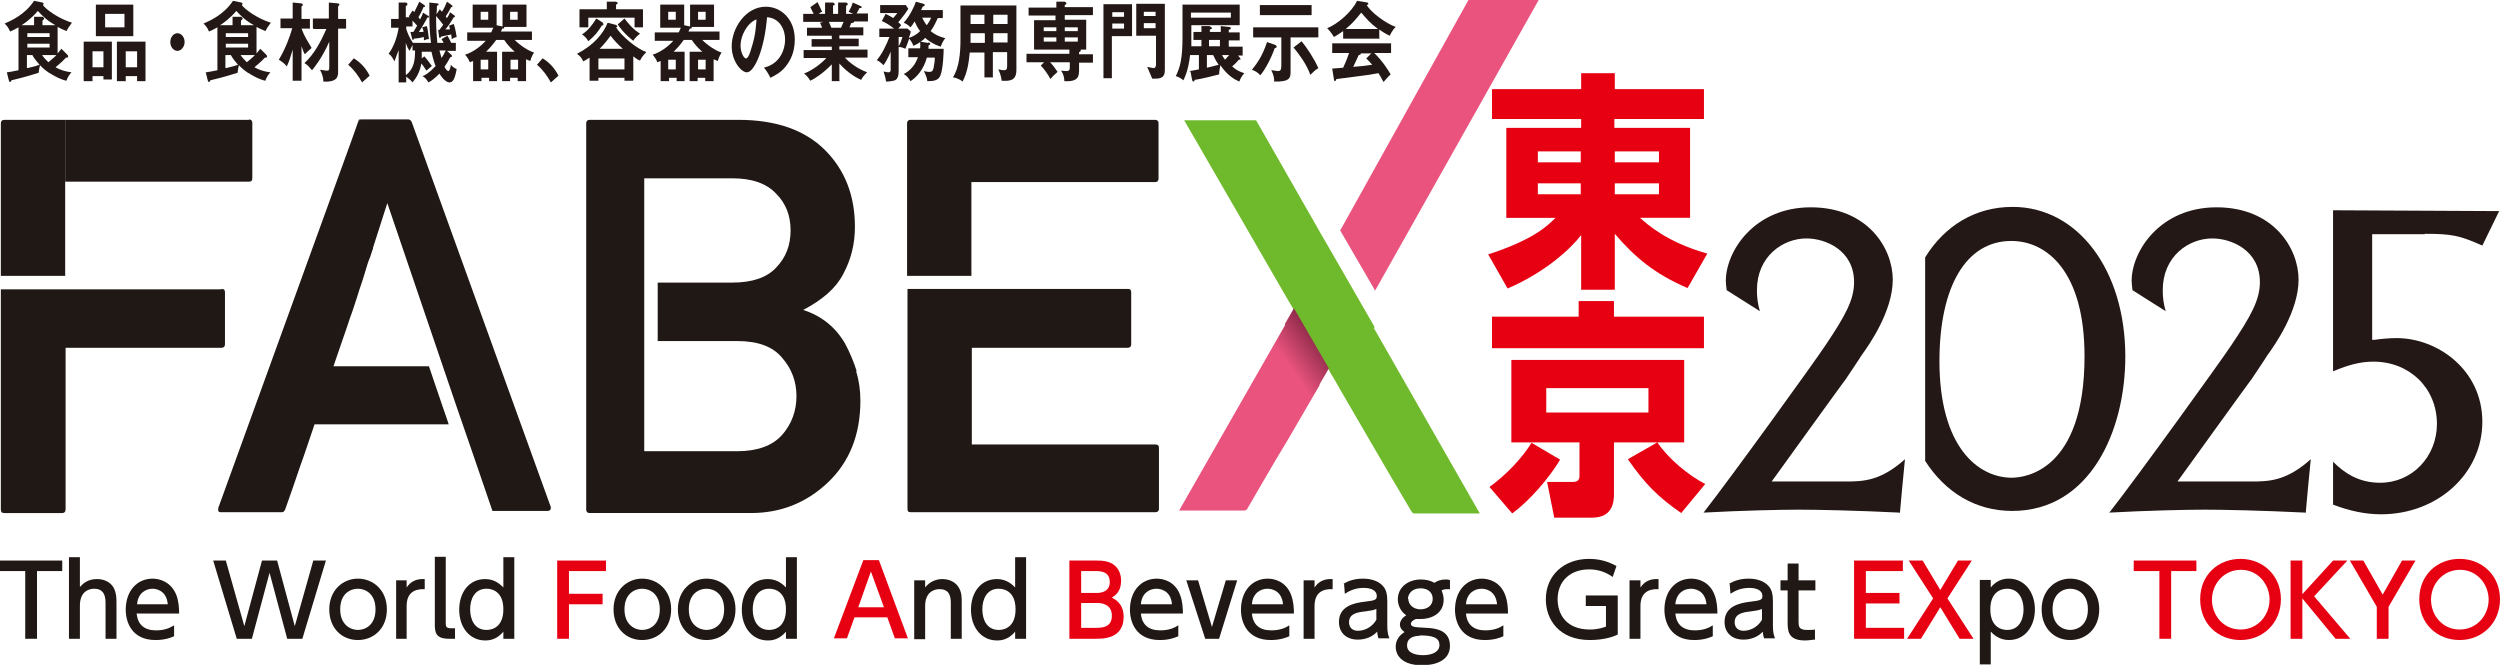 <?xml version="1.0" encoding="UTF-8"?><svg id="_レイヤー_2" xmlns="http://www.w3.org/2000/svg" xmlns:xlink="http://www.w3.org/1999/xlink" viewBox="0 0 59.45 15.81"><defs><style>.cls-1{fill:none;}.cls-2{fill:#6fba2c;}.cls-3{fill:#e9537d;}.cls-4{fill:#201814;}.cls-5{fill:#231815;}.cls-6{fill:url(#_名称未設定グラデーション_2);}.cls-7{fill:#e60012;}.cls-8{clip-path:url(#clippath);}</style><clipPath id="clippath"><path class="cls-1" d="M30.56,7.73h0s-2.52,4.41-2.52,4.41c0,0,0,0,0,0h1.56s.05-.01.06-.04c.32-.55.64-1.11.97-1.65.25-.43.5-.86.75-1.29,0,0,0-.01,0-.02h0s.22-.38.22-.38l-.83-1.43-.22.38Z"/></clipPath><linearGradient id="_名称未設定グラデーション_2" x1="-82.77" y1="512.03" x2="-81.77" y2="512.03" gradientTransform="translate(101.47 446.49) scale(.85 -.85)" gradientUnits="userSpaceOnUse"><stop offset="0" stop-color="#e9537d"/><stop offset="1" stop-color="#942d4d"/></linearGradient></defs><g id="_レイヤー_1-2"><polygon class="cls-4" points=".88 15.19 .6 15.19 .6 13.58 0 13.58 0 13.33 1.48 13.33 1.48 13.58 .88 13.58 .88 15.19"/><path class="cls-4" d="M1.64,15.19v-1.94h.26v.71c.08-.09.19-.19.41-.19.2,0,.34.1.4.22.05.1.06.21.06.33v.87h-.26v-.86c0-.2-.07-.33-.27-.33-.12,0-.34.06-.34.4v.79h-.26Z"/><path class="cls-4" d="M3.25,14.58c.02.28.19.41.46.41.21,0,.33-.06.43-.12v.26c-.07.03-.21.09-.44.09-.57,0-.71-.43-.71-.72,0-.45.27-.74.64-.74.16,0,.43.07.56.38.06.15.07.33.07.45h-1ZM3.99,14.37c-.03-.34-.29-.37-.36-.37-.16,0-.35.1-.37.37h.74Z"/><polygon class="cls-4" points="5.99 15.19 5.63 15.19 5.07 13.33 5.37 13.33 5.81 14.89 6.23 13.33 6.59 13.33 7.01 14.89 7.45 13.33 7.75 13.33 7.19 15.19 6.83 15.19 6.41 13.62 5.99 15.19"/><path class="cls-4" d="M8.51,13.76c.36,0,.69.27.69.73s-.32.73-.69.73-.68-.27-.68-.73.33-.73.68-.73M8.51,14.98c.17,0,.42-.11.42-.49s-.25-.49-.42-.49-.42.11-.42.49.26.49.42.49"/><path class="cls-4" d="M9.42,15.19v-1.39h.25v.17c.1-.15.24-.21.43-.2v.24c-.26-.01-.43.1-.43.4v.78h-.26Z"/><path class="cls-4" d="M10.82,15.19h-.14c-.32,0-.34-.15-.34-.35v-1.6h.26v1.58c0,.06,0,.12.12.12h.1v.24Z"/><path class="cls-4" d="M11.97,15.02c-.17.21-.37.21-.43.21-.38,0-.62-.32-.62-.73s.23-.73.62-.73c.24,0,.38.15.43.2v-.72h.26v1.94h-.26v-.17ZM11.57,14c-.28,0-.39.24-.39.49s.11.49.39.49c.15,0,.4-.08.4-.49s-.25-.49-.4-.49"/><polygon class="cls-7" points="14.33 14.12 14.33 14.37 13.53 14.37 13.53 15.19 13.25 15.19 13.25 13.33 14.41 13.33 14.41 13.58 13.53 13.58 13.53 14.12 14.33 14.12"/><path class="cls-4" d="M15.27,13.76c.36,0,.69.27.69.73s-.32.73-.69.73-.68-.27-.68-.73.33-.73.68-.73M15.27,14.98c.17,0,.42-.11.42-.49s-.25-.49-.42-.49-.42.11-.42.49.26.49.42.49"/><path class="cls-4" d="M16.8,13.76c.36,0,.69.27.69.73s-.32.73-.69.73-.68-.27-.68-.73.33-.73.68-.73M16.8,14.98c.17,0,.42-.11.42-.49s-.25-.49-.42-.49-.42.11-.42.49.26.49.42.49"/><path class="cls-4" d="M18.69,15.02c-.17.21-.37.21-.43.21-.38,0-.62-.32-.62-.73s.23-.73.62-.73c.24,0,.38.15.43.2v-.72h.26v1.94h-.26v-.17ZM18.29,14c-.28,0-.39.24-.39.49s.11.49.39.49c.15,0,.4-.08.4-.49s-.25-.49-.4-.49"/><path class="cls-7" d="M20.32,14.68l-.18.5h-.31l.7-1.86h.37l.69,1.86h-.31l-.18-.5h-.78ZM21.02,14.44l-.31-.85-.3.85h.61Z"/><path class="cls-4" d="M21.74,15.19v-1.39h.26v.17c.1-.13.25-.2.41-.2.22,0,.35.12.4.22.06.11.06.23.06.33v.87h-.26v-.86c0-.16-.04-.32-.27-.32-.14,0-.34.08-.34.4v.79h-.26Z"/><path class="cls-4" d="M24.14,15.02c-.17.21-.37.21-.43.21-.38,0-.62-.32-.62-.73s.23-.73.62-.73c.24,0,.38.15.43.2v-.72h.26v1.94h-.26v-.17ZM23.75,14c-.28,0-.39.24-.39.49s.11.49.39.49c.15,0,.4-.08.4-.49s-.25-.49-.4-.49"/><path class="cls-7" d="M26.09,13.33c.15,0,.24.02.31.05.16.07.26.22.26.43,0,.26-.14.35-.22.4.09.05.28.15.28.46,0,.52-.49.52-.66.52h-.63v-1.86h.65ZM25.71,13.58v.52h.38c.13,0,.3-.05.3-.26,0-.26-.24-.26-.34-.26h-.33ZM25.71,14.34v.59h.35c.15,0,.38-.01.38-.29s-.26-.3-.33-.3h-.4Z"/><path class="cls-4" d="M27.13,14.58c.02.28.19.41.46.41.21,0,.34-.06.43-.12v.26c-.07.03-.21.09-.44.09-.57,0-.71-.43-.71-.72,0-.45.27-.74.64-.74.16,0,.43.07.55.38.06.15.07.33.07.45h-1ZM27.87,14.37c-.03-.34-.29-.37-.37-.37-.16,0-.35.1-.37.37h.74Z"/><polygon class="cls-4" points="29.15 13.8 29.42 13.8 28.99 15.19 28.66 15.19 28.21 13.8 28.49 13.8 28.82 14.91 29.15 13.8"/><path class="cls-4" d="M29.77,14.58c.02.28.19.41.46.41.21,0,.34-.06.43-.12v.26c-.07.03-.21.09-.44.09-.57,0-.71-.43-.71-.72,0-.45.27-.74.64-.74.16,0,.43.07.55.38.06.15.07.33.07.45h-1ZM30.51,14.37c-.03-.34-.29-.37-.37-.37-.16,0-.35.1-.37.37h.74Z"/><path class="cls-4" d="M31,15.19v-1.39h.26v.17c.1-.15.24-.21.43-.2v.24c-.26-.01-.43.1-.43.4v.78h-.26Z"/><path class="cls-4" d="M31.95,13.88c.12-.07.27-.12.46-.12.2,0,.38.06.48.18.08.09.1.21.1.36v.59c0,.13.02.22.05.29h-.26s-.03-.09-.03-.16c-.1.11-.26.19-.46.19-.27,0-.45-.16-.45-.42,0-.37.35-.45.6-.48.25-.03.3-.04.3-.14,0-.12-.12-.19-.31-.19s-.33.06-.45.14l-.02-.26ZM32.73,14.48c-.06.03-.13.04-.27.06-.2.02-.38.06-.38.26,0,.11.07.2.21.2.13,0,.32-.06.44-.26v-.25Z"/><path class="cls-4" d="M34.47,14.01s-.03,0-.06,0c-.07,0-.11.02-.13.03.03.07.05.14.05.22,0,.35-.32.46-.54.46-.05,0-.09,0-.12,0-.08.03-.12.08-.12.11,0,.03.02.06.06.07.06.02.15.02.31.03.27.01.56.08.56.43s-.35.46-.66.46c-.46,0-.63-.22-.63-.44,0-.12.05-.25.21-.35-.04-.03-.11-.08-.11-.18,0-.09.07-.17.15-.22-.15-.1-.2-.26-.2-.38,0-.28.24-.47.55-.47.12,0,.24.03.32.08.07-.05.16-.08.26-.08.06,0,.08,0,.11.02v.23ZM33.76,15.12c-.13,0-.3.04-.3.23,0,.2.25.23.38.23.22,0,.39-.08.39-.24,0-.18-.16-.23-.47-.23M33.49,14.24c0,.14.12.25.29.25s.29-.1.29-.25c0-.13-.09-.25-.29-.25s-.3.13-.3.26"/><path class="cls-4" d="M34.86,14.58c.02.28.19.41.46.41.21,0,.34-.06.43-.12v.26c-.07.03-.21.09-.44.09-.57,0-.71-.43-.71-.72,0-.45.27-.74.64-.74.16,0,.43.07.55.38.06.15.07.33.07.45h-1ZM35.6,14.37c-.03-.34-.29-.37-.37-.37-.16,0-.35.1-.37.37h.74Z"/><path class="cls-4" d="M38.35,13.72c-.17-.12-.35-.18-.56-.18-.46,0-.75.29-.75.71,0,.34.19.72.77.72.2,0,.32-.05.38-.07v-.49h-.48v-.25h.76v.93c-.08.04-.31.13-.66.13-.73,0-1.05-.48-1.05-.97,0-.57.43-.96,1.03-.96.35,0,.57.13.65.17l-.09.26Z"/><path class="cls-4" d="M38.75,15.19v-1.39h.26v.17c.1-.15.24-.21.43-.2v.24c-.26-.01-.43.1-.43.4v.78h-.26Z"/><path class="cls-4" d="M39.84,14.58c.02.28.19.41.46.41.21,0,.34-.06.43-.12v.26c-.07.03-.21.09-.44.09-.57,0-.71-.43-.71-.72,0-.45.27-.74.64-.74.16,0,.43.07.55.38.06.15.07.33.07.45h-1ZM40.58,14.37c-.03-.34-.29-.37-.37-.37-.16,0-.35.1-.37.37h.74Z"/><path class="cls-4" d="M41.12,13.88c.12-.07.27-.12.46-.12.2,0,.38.06.48.18.08.09.1.21.1.36v.59c0,.13.02.22.05.29h-.26s-.03-.09-.03-.16c-.1.11-.26.19-.46.19-.27,0-.45-.16-.45-.42,0-.37.35-.45.6-.48.25-.03.3-.04.3-.14,0-.12-.12-.19-.31-.19s-.33.06-.45.14l-.02-.26ZM41.9,14.48c-.06.03-.13.04-.27.06-.2.02-.38.06-.38.26,0,.11.07.2.21.2.13,0,.32-.06.44-.26v-.25Z"/><path class="cls-4" d="M42.51,13.4h.26v.4h.4v.24h-.4v.73c0,.12,0,.21.2.21.07,0,.15,0,.19-.01v.24c-.05,0-.14.02-.24.02-.41,0-.41-.24-.41-.45v-.74h-.17v-.24h.17v-.4Z"/><polygon class="cls-7" points="45.17 14.1 45.17 14.35 44.37 14.35 44.37 14.93 45.28 14.93 45.28 15.19 44.09 15.19 44.09 13.33 45.25 13.33 45.25 13.58 44.37 13.58 44.37 14.1 45.17 14.1"/><polygon class="cls-7" points="46.14 14.03 46.56 13.33 46.89 13.33 46.31 14.23 46.93 15.19 46.6 15.19 46.14 14.44 45.68 15.19 45.35 15.19 45.97 14.23 45.39 13.33 45.72 13.33 46.14 14.03"/><path class="cls-4" d="M47.34,13.97c.17-.21.37-.21.43-.21.38,0,.62.33.62.73s-.23.73-.62.73c-.24,0-.38-.15-.43-.2v.78h-.26v-2.01h.26v.17ZM47.73,14.98c.28,0,.39-.24.39-.49s-.12-.49-.39-.49c-.15,0-.4.08-.4.49s.25.49.4.49"/><path class="cls-4" d="M49.23,13.76c.36,0,.69.27.69.73s-.32.73-.69.73-.68-.27-.68-.73.33-.73.68-.73M49.23,14.98c.17,0,.42-.11.42-.49s-.25-.49-.42-.49-.42.11-.42.49.25.49.42.49"/><polygon class="cls-7" points="51.63 15.19 51.35 15.19 51.35 13.58 50.74 13.58 50.74 13.33 52.23 13.33 52.23 13.58 51.63 13.58 51.63 15.19"/><path class="cls-7" d="M53.28,13.29c.53,0,.96.39.96.96s-.43.97-.96.97-.96-.38-.96-.97c0-.58.43-.96.96-.96M53.28,14.97c.42,0,.69-.35.69-.71s-.27-.71-.68-.71-.69.34-.69.71.27.71.68.71"/><polygon class="cls-7" points="54.75 14.13 55.48 13.33 55.82 13.33 55.03 14.18 55.89 15.19 55.54 15.19 54.75 14.23 54.75 15.19 54.47 15.19 54.47 13.33 54.75 13.33 54.75 14.13"/><polygon class="cls-7" points="56.52 14.43 55.88 13.33 56.2 13.33 56.66 14.14 57.12 13.33 57.44 13.33 56.8 14.43 56.8 15.19 56.52 15.19 56.52 14.43"/><path class="cls-7" d="M58.49,13.29c.53,0,.96.39.96.96s-.43.97-.96.97-.96-.38-.96-.97c0-.58.43-.96.96-.96M58.49,14.97c.42,0,.69-.35.69-.71s-.27-.71-.68-.71-.69.34-.69.71.27.71.68.71"/><path class="cls-4" d="M5.92,2.85H1.55v1.47h4.37c.05,0,.08-.02.08-.08v-1.32c0-.05-.03-.08-.08-.08"/><path class="cls-4" d="M.02,2.93v3.63h1.53v-3.71H.1c-.05,0-.08.03-.08.08"/><path class="cls-4" d="M5.26,6.88H.02v5.23c0,.06.02.09.08.09h1.38c.05,0,.08-.03.08-.09v-3.84h3.71c.05,0,.08-.03.08-.08v-1.24c0-.05-.02-.08-.08-.08"/><path class="cls-4" d="M23.11,4.33h4.36c.05,0,.08-.03.08-.08v-1.32c0-.05-.03-.08-.08-.08h-5.82c-.05,0-.08.03-.08.08v3.63h1.53v-2.23Z"/><path class="cls-4" d="M27.47,10.57h-4.36v-2.3h3.71c.05,0,.08-.03.08-.08v-1.24c0-.05-.02-.08-.08-.08h-5.24v5.23c0,.06.02.08.08.08h5.82c.05,0,.08-.03.08-.08v-1.45c0-.06-.03-.08-.08-.08"/><path class="cls-2" d="M32.69,7.78l-.23-.4-.84-1.46-.18-.31-1.57-2.75h-1.71l2.42,4.19.2.34v.03s.84,1.41.84,1.41l.02.04h0c.07.11.14.23.21.36.25.43.5.86.75,1.29.32.55.64,1.1.97,1.65.02.03.04.04.06.04h1.56l-2.52-4.41Z"/><path class="cls-4" d="M13.11,12.09l-3.32-9.19s-.01-.02-.03-.04c-.02-.01-.03-.02-.04-.02h-1.14s-.02,0-.03.01l.02.07-.03-.09-.17.48h0s-3.18,8.77-3.18,8.77c0,.03,0,.05,0,.07.01.02.03.03.06.03h1.46s.03,0,.04-.02c.01-.01.02-.02.03-.04.12-.34.24-.68.35-1.01.12-.33.23-.67.35-1.02h3.19c-.04-.13-.09-.26-.13-.38l-.34-1h-2.27c.09-.27.17-.49.23-.67.06-.18.12-.34.17-.5.06-.15.1-.3.15-.44.04-.14.09-.28.13-.4.02-.06.04-.12.06-.19.02-.06.04-.13.06-.2.02-.06.04-.13.07-.19.02-.06.04-.13.07-.21,0-.02,0-.03.01-.05h0s.33-1.03.33-1.03l1.62,4.76c.28.82.58,1.67.88,2.56h1.32s.05-.01.06-.03c.01-.02.01-.05,0-.07"/><path class="cls-4" d="M20.37,8.82c-.07-.22-.16-.44-.28-.66-.23-.39-.56-.65-.99-.79.46-.24.78-.52.95-.85.19-.35.28-.72.28-1.13,0-.74-.24-1.35-.71-1.82-.48-.48-1.17-.72-2.06-.72h-1.92s-.32,0-.32,0h0s-1.3,0-1.3,0c-.05,0-.08.03-.08.08v9.19c0,.05.03.08.08.08h3.84c.7,0,1.31-.24,1.82-.72.52-.49.78-1.14.78-1.95,0-.24-.03-.47-.1-.7M18.6,10.34c-.23.26-.59.39-1.07.39h-1.84s-.37,0-.37,0v-6.49h.32s1.77,0,1.77,0c.47,0,.82.12,1.05.37.23.23.34.52.34.87s-.11.64-.34.88c-.22.24-.57.36-1.05.36h-1.77v1.39h1.89c.49,0,.85.13,1.07.4.23.26.34.57.34.91s-.11.66-.34.92"/><g class="cls-8"><rect class="cls-6" x="26.98" y="6.76" width="5.69" height="5.98" transform="translate(-.11 19.15) rotate(-35.54)"/></g><path class="cls-5" d="M.17,1.72c.08-.01.17-.03.27-.05V.65c-.07.04-.13.07-.2.1-.04-.09-.06-.12-.13-.19.16-.07.48-.21.7-.54l.2.04s.03.02.03.03c0,0-.01.02-.02.03.08.11.37.32.69.42-.08.11-.1.14-.13.2-.12-.05-.17-.08-.21-.1v.63s.06-.07.09-.11l.15.15s.01.02.01.03c0,.02-.01.03-.02.03h-.03c-.1.11-.23.21-.25.23.13.07.23.1.38.12-.05.05-.1.13-.12.2-.14-.03-.28-.11-.33-.14-.15-.08-.22-.15-.3-.23-.02.08-.02.11-.03.18-.31.1-.56.16-.65.18,0,.02-.02.04-.03.04-.02,0-.02-.02-.03-.04l-.05-.2ZM1.32.6c-.2-.11-.31-.22-.42-.34-.16.19-.35.32-.39.34h.3v-.2h.21s.03.03.03.04c0,.02-.02.03-.04.05v.11h.31ZM.65.88h.53v-.09h-.53v.09ZM1.18,1.04h-.53v.09h.53v-.09ZM.65,1.62c.12-.03.18-.04.29-.08-.07-.08-.12-.14-.17-.23h-.13v.3ZM1,1.31c.05.07.09.11.15.17.07-.06.17-.14.19-.17h-.34Z"/><path class="cls-5" d="M2.2,1.81v.12h-.21v-.94h.67v.9h-.2v-.08h-.26ZM2.46,1.22h-.26v.38h.26v-.38ZM3.17.86h-.89V.11h.89v.75ZM2.5.65h.46v-.32h-.46v.32ZM2.99,1.81v.12h-.21v-.94h.68v.94h-.2v-.12h-.27ZM3.26,1.22h-.27v.38h.27v-.38Z"/><path class="cls-5" d="M4.39,1c0,.11-.08.21-.17.21s-.17-.09-.17-.21.08-.21.17-.21.17.09.17.21"/><path class="cls-5" d="M4.9,1.72c.08-.01.17-.03.27-.05V.65c-.07.04-.13.07-.2.1-.04-.09-.06-.12-.13-.19.16-.07.48-.21.7-.54l.2.04s.03.02.03.03c0,0-.01.02-.02.03.08.11.37.32.69.42-.08.11-.1.14-.13.2-.12-.05-.17-.08-.21-.1v.63s.06-.07.09-.11l.15.15s.01.02.01.03c0,.02-.01.03-.02.03h-.03c-.1.11-.23.21-.25.23.13.07.23.1.38.12-.05.05-.1.13-.12.2-.14-.03-.28-.11-.33-.14-.15-.08-.22-.15-.3-.23-.02.08-.02.11-.03.18-.31.1-.56.16-.65.18,0,.02-.02.04-.03.04-.02,0-.02-.02-.03-.04l-.05-.2ZM6.04.6c-.2-.11-.31-.22-.42-.34-.16.19-.35.32-.39.34h.3v-.2h.21s.03.03.03.04c0,.02-.02.03-.04.05v.11h.31ZM5.37.88h.53v-.09h-.53v.09ZM5.9,1.04h-.53v.09h.53v-.09ZM5.37,1.62c.12-.03.18-.04.29-.08-.07-.08-.12-.14-.17-.23h-.13v.3ZM5.72,1.31c.05.07.09.11.15.17.07-.06.17-.14.19-.17h-.34Z"/><path class="cls-5" d="M7.17,1.92h-.21v-.74c-.04.14-.08.27-.14.4-.04-.05-.09-.1-.19-.16.16-.26.27-.57.32-.75h-.28v-.23h.29V.06l.2.02s.04,0,.04.03-.01.03-.03.04v.3h.2v.23h-.2c.07.19.14.29.24.46-.04.03-.14.13-.16.15-.02-.03-.04-.07-.08-.19v.82ZM7.44.67v-.23h.38V.06l.21.02s.04,0,.04.03c0,.02-.02.03-.03.04v.3h.19v.23h-.19v1.02c0,.1,0,.26-.35.24,0-.09-.03-.19-.08-.28.05,0,.12.02.16.02.05,0,.06-.01.06-.08v-.61c-.16.37-.35.61-.41.68-.07-.08-.1-.12-.18-.17.23-.21.39-.51.52-.81h-.3Z"/><path class="cls-5" d="M10.18.37s.02.01.02.03c0,.02-.01.02-.04.02-.01.03-.13.24-.2.34.02,0,.08,0,.11,0,0-.03,0-.04-.03-.11l.11-.03c.02.07.04.19.05.31-.04,0-.07.01-.12.03,0-.01,0-.07,0-.08-.07.02-.2.04-.24.04,0,.02-.01.03-.02.03-.01,0-.02-.02-.02-.03l-.04-.16s.05,0,.07,0c.02-.03.04-.07.09-.15-.04-.04-.07-.08-.11-.12v.14h-.15v.06c.04.12.09.23.16.33h.43c-.02-.15-.04-.34-.04-.67,0-.12,0-.24,0-.29l.18.02s.04,0,.04.02c0,.02-.02.03-.04.04,0,.06,0,.11-.01.2l.08-.12s.03.04.05.06c.06-.09.08-.15.12-.24l.11.08s.02.01.02.03c0,.02-.01.02-.03.02-.06.11-.09.16-.13.22.01.02.02.03.03.04.04-.06.06-.1.07-.14l.11.08s.01.01.01.02c0,.02-.02.02-.03.02-.07.12-.12.2-.2.29.01,0,.06,0,.11,0,0-.02-.01-.05-.02-.09l.11-.04c.04.11.06.25.07.31-.05.01-.1.04-.12.05,0-.03,0-.05-.01-.11-.04.01-.21.04-.24.05,0,.02-.02.03-.03.03-.02,0-.02-.02-.02-.03l-.02-.16s.03,0,.03,0c.03-.04.06-.08.09-.12-.01-.02-.1-.13-.17-.21,0,.35.02.52.03.64h.15s-.03-.06-.05-.09l.14-.08s.05.08.09.17h.11v.19h-.21l.1.09s.02.02.02.03c0,.02-.02.03-.04.03-.07.12-.11.19-.14.23.03.06.07.1.09.1.04,0,.06-.12.06-.15.04.05.1.09.14.1-.04.23-.09.32-.17.32-.06,0-.15-.06-.24-.21-.02.02-.13.14-.26.21-.06-.09-.07-.1-.14-.15.05-.02.13-.05.31-.24-.02-.04-.06-.16-.1-.34h-.23c0,.09,0,.13,0,.16l.06-.05c.06.06.12.15.18.23-.05.04-.07.06-.13.11-.05-.08-.1-.15-.12-.17-.04.21-.11.33-.21.45-.05-.06-.09-.09-.15-.14v.14h-.18v-.77c-.05.14-.08.21-.1.27-.06-.12-.1-.16-.14-.18.13-.17.21-.42.24-.62h-.18v-.21h.18V.06h.18s.03.02.03.04-.02.04-.04.04v.27h.09l-.02-.02.09-.14s.03.02.04.04c.03-.07.08-.15.12-.25l.12.08s.02.02.02.03c0,.01-.02.02-.04.02-.05.12-.1.21-.12.24,0,0,.01.01.04.05.05-.1.06-.12.07-.16l.11.07ZM9.66,1.78c.19-.15.21-.36.21-.58h-.06v-.13c-.04.08-.05.1-.07.14-.04-.06-.06-.1-.09-.19v.75ZM10.45,1.2s.03.11.05.18c.04-.06.07-.12.1-.18h-.14Z"/><path class="cls-5" d="M12.51,1.93h-.2v-.08h-.18v.08h-.19v-.7h.3c-.08-.07-.17-.16-.25-.28h-.19c-.11.15-.18.22-.24.28h.26v.7h-.19v-.08h-.18v.08h-.2v-.48s-.05.02-.08.03c-.01-.04-.05-.11-.11-.18.17-.05.37-.19.49-.33h-.44v-.2h.57s.04-.08.05-.11h-.49V.11h.57v.49l.14.03V.11h.57v.53h-.53s0,.01,0,.02c0,.02-.02.02-.05.02,0,.02-.01.03-.03.07h.74v.2h-.41c.14.14.33.26.46.3-.02.03-.06.09-.09.2-.03-.01-.05-.02-.1-.04v.51ZM11.43.47h.18v-.19h-.18v.19ZM11.61,1.42h-.18v.23h.18v-.23ZM12.32,1.42h-.18v.23h.18v-.23ZM12.13.47h.18v-.19h-.18v.19Z"/><path class="cls-5" d="M15.05,1.92h-.2v-.07h-.62v.07h-.21v-.55c-.06.04-.11.07-.15.09-.04-.09-.08-.13-.15-.18.41-.21.63-.49.73-.74l.19.05s.04.02.04.03c0,.02-.02.03-.03.03.13.21.48.5.72.59-.07.07-.11.12-.15.2-.03-.01-.06-.02-.16-.1v.57ZM15.29.22v.43h-.2v-.23h-1.1v.23h-.21V.22h.65V.04h.22s.04.02.04.03c0,.02-.02.03-.04.04v.11h.64ZM14.33.54s.02.02.02.04c0,.02-.02.02-.04.03-.08.13-.16.24-.32.37-.05-.09-.1-.13-.15-.16.16-.11.24-.22.34-.38l.16.1ZM14.85,1.39h-.62v.26h.62v-.26ZM14.81,1.16c-.1-.09-.2-.19-.29-.31-.05.07-.15.2-.26.31h.54ZM14.85.44c.08.1.18.24.37.36-.02.02-.11.08-.16.17-.21-.16-.35-.35-.37-.39l.16-.14Z"/><path class="cls-5" d="M16.97,1.93h-.2v-.08h-.18v.08h-.19v-.7h.3c-.08-.07-.17-.16-.25-.28h-.19c-.11.15-.18.22-.24.28h.26v.7h-.19v-.08h-.18v.08h-.2v-.48s-.05.02-.08.03c-.01-.04-.05-.11-.11-.18.17-.05.37-.19.49-.33h-.44v-.2h.57s.04-.08.05-.11h-.49V.11h.57v.49l.14.03V.11h.57v.53h-.53s0,.01,0,.02c0,.02-.02.02-.05.02,0,.02-.01.03-.03.07h.74v.2h-.41c.14.14.33.26.46.3-.02.03-.06.09-.09.2-.03-.01-.05-.02-.1-.04v.51ZM15.89.47h.18v-.19h-.18v.19ZM16.07,1.42h-.18v.23h.18v-.23ZM16.78,1.42h-.18v.23h.18v-.23ZM16.6.47h.18v-.19h-.18v.19Z"/><path class="cls-5" d="M18.16,1.61c.4-.09.51-.45.51-.67,0-.24-.13-.51-.43-.53-.06.76-.3,1.31-.48,1.31-.13,0-.36-.26-.36-.62,0-.43.33-.94.81-.94.36,0,.69.29.69.78,0,.31-.11.5-.2.62-.12.16-.26.23-.38.29-.05-.1-.08-.15-.15-.24M17.61,1.08c0,.17.08.31.13.31s.1-.14.12-.22c.12-.35.12-.62.13-.71-.23.09-.38.4-.38.62"/><path class="cls-5" d="M19.98,1.93h-.2v-.4c-.2.21-.42.35-.51.39-.07-.11-.11-.14-.15-.17.22-.09.41-.24.53-.37h-.54v-.19h.67v-.08h-.48v-.18h.48v-.08h-.59v-.19h.36s-.03-.08-.05-.12l.08-.02h-.48v-.19h.25s-.05-.09-.08-.16l.17-.12c.03.06.08.16.11.23-.03.01-.05.02-.08.05h.15V.06h.19s.04.02.04.04-.01.03-.04.03v.2h.12V.06h.19s.04.01.04.04c0,.02-.03.03-.04.04v.19h.17s-.09-.04-.11-.05c.07-.12.08-.16.1-.22l.2.09s.01.01.01.02c0,.03-.03.02-.05.02-.01.02-.06.11-.07.13h.27v.19h-.33s0,.01,0,.01c0,.02-.05.03-.07.03-.02.06-.03.08-.04.1h.33v.19h-.57v.08h.46v.18h-.46v.08h.67v.19h-.54c.21.22.43.31.53.35-.09.09-.12.13-.14.18-.08-.03-.32-.16-.52-.39v.41ZM19.71.52s.03.06.06.14h.23s.03-.07.06-.14h-.35Z"/><path class="cls-5" d="M22.09,1.01s.03.01.03.03c0,.02-.01.03-.04.04,0,.04,0,.05,0,.08h.36c0,.08-.01.48-.08.64-.05.12-.17.13-.31.13,0-.06-.03-.14-.08-.24.02,0,.07.02.12.02.06,0,.09-.01.11-.09,0-.03.03-.12.03-.25h-.19c-.07.27-.24.47-.39.56-.04-.07-.09-.13-.16-.17.24-.12.31-.33.34-.4h-.23v-.21h.28c.01-.08,0-.13,0-.15-.05.04-.1.06-.16.09-.03-.09-.09-.16-.1-.17-.04.11-.04.12-.09.24-.07-.03-.13-.05-.16-.04v.57c0,.13-.03.18-.07.21-.05.03-.18.04-.23.04-.01-.1-.05-.21-.06-.24.05.01.09.02.11.02.06,0,.06-.04.06-.07v-.42s-.07.18-.17.32c-.02-.02-.09-.09-.16-.12.13-.15.24-.39.3-.55h-.24v-.2h.35c-.1-.08-.18-.13-.29-.18l.09-.17c.05.03.11.05.18.1.04-.05.07-.08.1-.12h-.41V.12h.61l.06.09c-.1.16-.21.28-.24.32.03.02.06.05.07.07-.01.01-.06.07-.07.08h.22l.08.07s-.01.06-.05.15c.12-.03.22-.11.27-.16-.07-.09-.1-.17-.13-.23-.05.08-.07.11-.1.14-.02-.02-.06-.07-.16-.11.14-.15.25-.38.29-.5l.18.05s.03.01.03.03c0,.03-.04.03-.05.04-.01.03-.02.05-.04.08h.52v.19h-.12c-.03.06-.08.19-.17.31.11.09.21.13.35.17-.03.03-.07.09-.11.2-.19-.06-.33-.17-.37-.21-.04.05-.08.07-.11.09l.17.03ZM21.37,1.1c.05-.08.07-.16.09-.22h-.09v.22ZM21.93.42c.03.06.05.11.11.18.05-.07.08-.12.1-.18h-.21Z"/><path class="cls-5" d="M23.62,1.84h-.21v-.59h-.35c-.02.19-.04.44-.17.69-.08-.07-.2-.1-.23-.1.15-.23.18-.58.18-.9V.13h1.33v1.53c0,.26-.15.27-.35.26-.01-.09-.04-.19-.08-.27.03,0,.08.02.13.02.07,0,.08-.03.08-.11v-.32h-.34v.59ZM23.41.79h-.33v.11s0,.08,0,.12h.34v-.22ZM23.41.35h-.33v.22h.33v-.22ZM23.62.57h.34v-.22h-.34v.22ZM23.62,1.01h.34v-.22h-.34v.22Z"/><path class="cls-5" d="M25.12.37h-.66v-.19h.66V.04h.2s.04.02.04.04c0,.01,0,.02-.04.04v.05h.67v.19h-.67v.11h.51v.71h-.13s0,0,0,.02c0,.02-.01.03-.04.04v.05h.33v.2h-.33v.16c0,.15,0,.3-.35.28,0-.05-.01-.16-.08-.25.03,0,.08.01.13.01.06,0,.08-.02.08-.09v-.12h-.47c.07.07.11.13.18.23-.02.02-.11.09-.17.17-.06-.11-.14-.23-.23-.32l.08-.08h-.42v-.2h1.02v-.1h-.84V.48h.51v-.11ZM25.12.65h-.3v.09h.3v-.09ZM25.12.89h-.3v.1h.3v-.1ZM25.32.74h.31v-.09h-.31v.09ZM25.32.99h.31v-.1h-.31v.1Z"/><path class="cls-5" d="M28.28,1.69s.09-.01.23-.04v-.34h-.21c-.01.11-.05.39-.16.6-.02-.02-.1-.08-.18-.1.1-.2.16-.4.16-.93V.11h1.36v.49h-1.15v.33c0,.06,0,.14,0,.17h.24v-.15h-.19v-.19h.19v-.14h.19s.06.03.06.05c0,.02-.03.03-.05.03v.06h.26v-.14l.19.02s.05,0,.05.03c0,.02-.02.03-.05.04v.06h.26v.19h-.26v.15h.33v.21h-.11l.04.05s.02.02.02.03c0,.02-.01.02-.04.02-.05.06-.1.11-.16.16.1.09.19.13.29.16-.06.07-.09.12-.12.2-.11-.05-.28-.14-.45-.39-.01.06-.03.16-.03.22-.09.02-.38.1-.58.13,0,.02-.02.04-.03.04-.01,0-.02-.01-.03-.03l-.04-.21ZM28.32.42h.95v-.12h-.95v.12ZM28.7,1.61c.08-.02.22-.05.28-.07-.07-.1-.1-.16-.13-.23h-.15v.3ZM28.75,1.1h.26v-.15h-.26v.15ZM29.06,1.31s.04.07.07.11c.04-.04.07-.08.1-.11h-.18Z"/><path class="cls-5" d="M30.33,1.07s.03.02.03.04c0,.02-.02.03-.05.04-.07.21-.22.5-.34.64-.05-.06-.13-.11-.2-.13.11-.14.24-.3.36-.66l.2.07ZM30.69,1.69c0,.15,0,.26-.39.25,0-.08-.01-.16-.07-.27.05,0,.12.02.16.02.05,0,.08-.02.08-.12v-.68h-.67v-.24h1.55v.24h-.66v.81ZM31.19.36h-1.23V.12h1.23v.24ZM30.95.98c.12.14.31.43.4.64-.09.06-.1.07-.19.16-.09-.26-.29-.52-.4-.65l.18-.14Z"/><path class="cls-5" d="M32.81.92h-.87v-.18c-.1.07-.18.12-.22.14-.01-.02-.07-.12-.16-.21.24-.09.59-.39.71-.65l.25.04s.02.02.02.03c0,.02-.02.02-.04.03.1.17.44.43.69.52-.07.06-.14.2-.14.21-.11-.05-.2-.11-.25-.15v.2ZM31.68,1.63c.05,0,.24-.02.26-.02.08-.17.13-.31.14-.35h-.4v-.23h1.4v.23h-.4c.21.21.3.36.39.51-.08.07-.13.14-.17.18-.08-.15-.09-.16-.12-.21-.1.02-.35.06-.46.07-.09.01-.47.06-.54.07-.01.03-.02.05-.04.05,0,0-.02-.01-.02-.05l-.04-.25ZM32.77.69c-.19-.14-.27-.24-.4-.39-.13.16-.21.26-.37.39h.77ZM32.62,1.27h-.26s0,.01,0,.01c0,.02-.04.03-.05.03-.03.07-.1.22-.13.28.22-.02.24-.02.45-.05-.03-.04-.07-.08-.14-.15l.12-.12Z"/><path class="cls-5" d="M26.45.29h.28v.11h-.28v-.11ZM26.44,1.87V.86h.48V.1h-.68v1.76h.21ZM26.45.56h.28v.12h-.28v-.12ZM27.49,1.55s-.01.07-.05.07c-.02,0-.11-.02-.16-.03l.12.28h.08c.16,0,.22-.06.22-.2V.09h-.68v.76h.47v.7ZM27.2.28h.28v.1h-.28v-.1ZM27.2.55h.28v.12h-.28v-.12Z"/><path class="cls-5" d="M8.42,1.39c.14.09.27.21.37.41l-.18.16c-.09-.16-.19-.3-.33-.42l.13-.15Z"/><path class="cls-5" d="M12.91,1.39c.14.09.27.21.37.41l-.18.16c-.09-.16-.19-.3-.33-.42l.13-.15Z"/><path class="cls-7" d="M40.51,2.83h-2.12v.21h1.8v2.14h-1.19c.18.16.64.58,1.6.85l-.47.82c-.79-.34-1.26-.74-1.73-1.29v1.33h-.8v-1.3c-.26.34-.88.9-1.75,1.27l-.46-.81c1.07-.35,1.4-.67,1.6-.87h-1.17v-2.14h1.78v-.21h-2.12v-.71h2.12v-.38h.8v.38h2.12v.71ZM36.57,3.86h1.02v-.26h-1.02v.26ZM36.57,4.62h1.02v-.26h-1.02v.26ZM38.4,3.86h1.05v-.26h-1.05v.26ZM38.4,4.62h1.05v-.26h-1.05v.26Z"/><path class="cls-7" d="M35.42,11.58c.4-.29.77-.68,1-1.05l.68.4c-.26.44-.74.99-1.14,1.28l-.54-.63ZM40.51,8.28h-5.03v-.75h2.06v-.37h.84v.37h2.14v.75ZM40.05,10.52h-1.67v1.21c0,.16,0,.58-.52.58h-.9l-.17-.85h.62c.07,0,.15-.02.15-.14v-.8h-1.62v-1.96h4.11v1.96ZM39.2,9.23h-2.43v.58h2.43v-.58ZM39.41,10.52c.27.39.72.77,1.14.99l-.57.69c-.55-.38-.86-.69-1.27-1.28l.7-.4Z"/><polygon class="cls-3" points="34.92 0 31.87 5.48 32.7 6.91 36.59 0 34.92 0"/><path class="cls-5" d="M45.18,12.2c.01-.11.09-1.01.12-1.28-.58.52-.99.53-1.42.53h-1.75l.08-.11s1.68-2.33,1.68-2.32c0,0,.37-.55.37-.56.19-.26.75-1.06.75-1.81s-.6-1.72-1.95-1.72-2.02,1.05-2.02,1.75c0,0,.01.17.02.22.05.03.58.37.79.5-.05-.17-.07-.32-.07-.5,0-.8.61-1.23,1.18-1.23.45,0,1.13.28,1.13,1.04,0,.42-.21.8-.68,1.5-.25.38-2.22,3.11-2.9,3.98.9-.05,1.85-.07,2.27-.07s1.39.02,2.39.07"/><path class="cls-5" d="M54.83,12.2c.01-.11.09-1.01.12-1.28-.58.52-.99.53-1.42.53h-1.75l.08-.11s1.68-2.33,1.68-2.32c0,0,.37-.55.37-.56.19-.26.75-1.06.75-1.81s-.6-1.72-1.95-1.72-2.02,1.05-2.02,1.75c0,0,.01.17.02.22.05.03.58.37.79.5-.05-.17-.07-.32-.07-.5,0-.8.61-1.23,1.18-1.23.45,0,1.13.28,1.13,1.04,0,.42-.21.8-.68,1.5-.25.38-2.22,3.11-2.9,3.98.9-.05,1.85-.07,2.27-.07s1.39.02,2.39.07"/><path class="cls-5" d="M47.86,4.92c-.88,0-1.61.44-2.08,1.2v4.84c.48.75,1.2,1.19,2.07,1.19,1.85,0,2.69-1.9,2.69-3.67,0-2.06-1.13-3.56-2.68-3.56M47.84,11.36c-.8,0-1.72-.73-1.72-2.77,0-1.79.64-2.86,1.71-2.86.84,0,1.74.72,1.74,2.74,0,2.75-1.44,2.89-1.73,2.89"/><path class="cls-5" d="M57.66,5.56c.65,0,.83.04,1.37.28l.4-.82-3.95-.02v3.83c.36-.15.64-.23.96-.23.86,0,1.51.63,1.51,1.48,0,.78-.59,1.4-1.35,1.4-.51,0-.85-.23-1.12-.5v1.02c.39.15.77.23,1.14.23,1.35,0,2.41-.97,2.41-2.2s-1.06-1.99-2.04-1.99c-.17,0-.39.02-.51.04h-.07s0-2.51,0-2.51h1.25Z"/></g></svg>